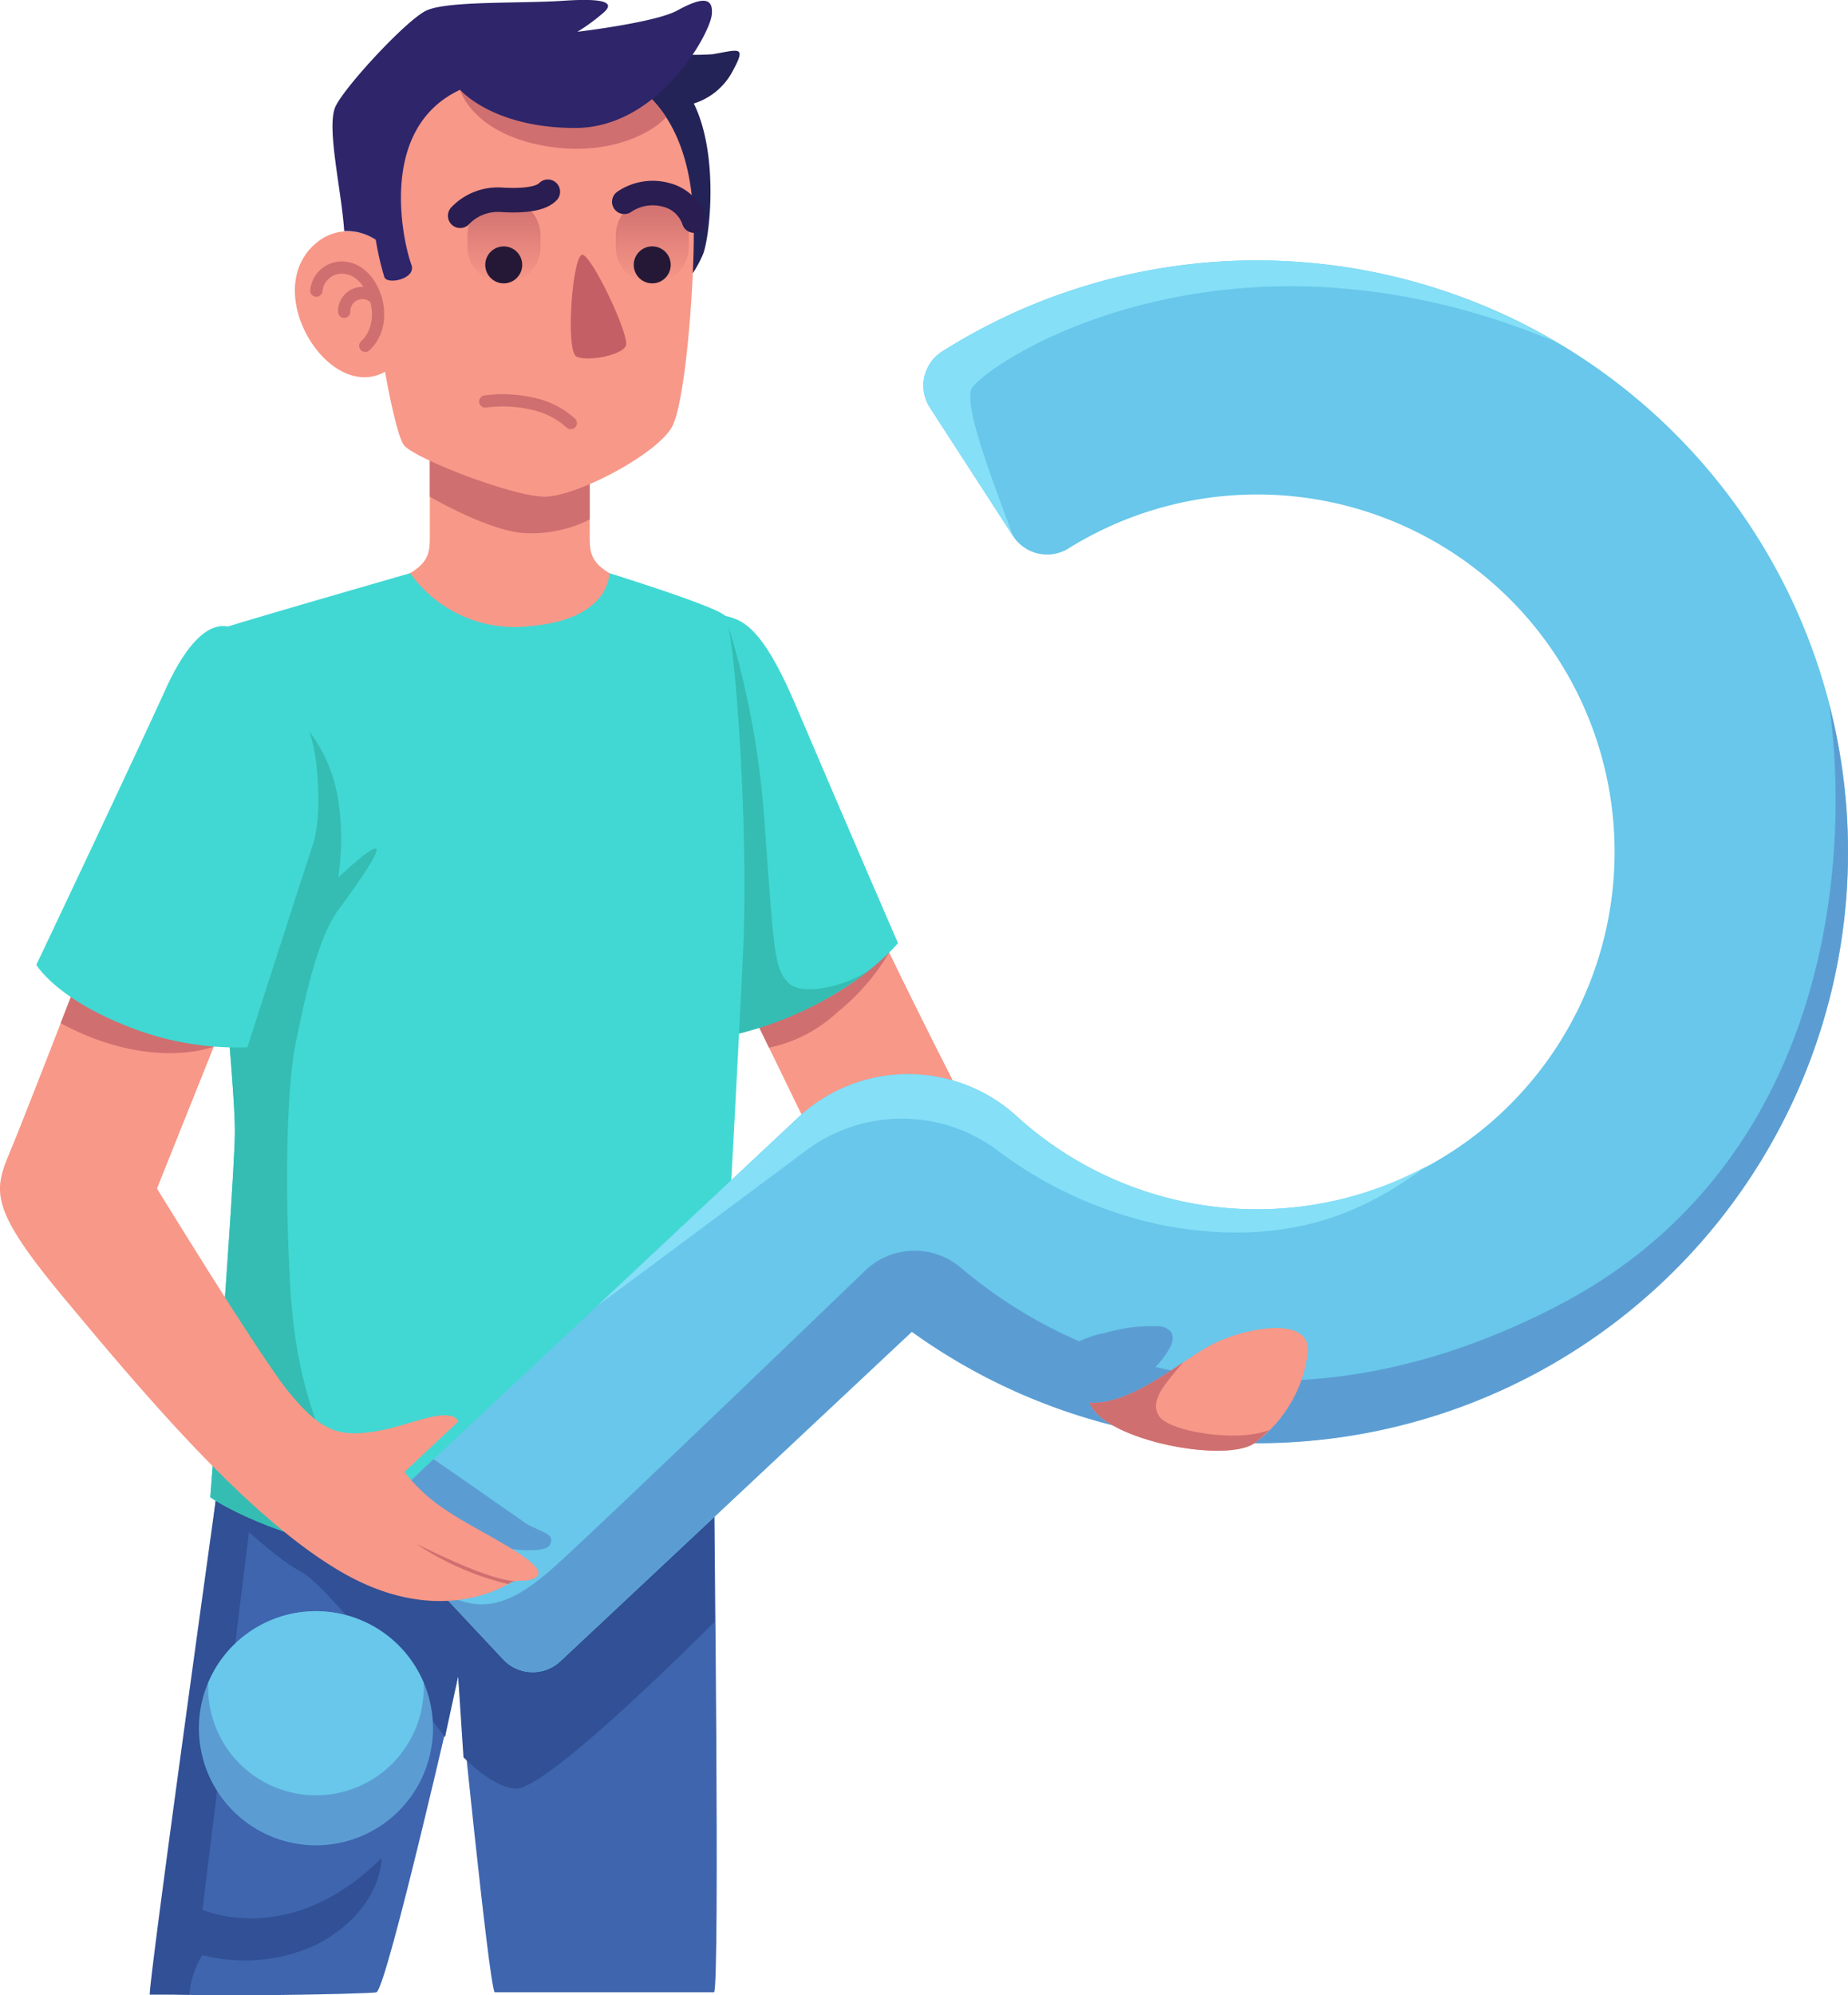 <svg xmlns="http://www.w3.org/2000/svg" xmlns:xlink="http://www.w3.org/1999/xlink" width="150.882" height="162.859" viewBox="0 0 150.882 162.859">
  <defs>
    <linearGradient id="linear-gradient" x1="0.5" y1="0.016" x2="0.5" y2="0.999" gradientUnits="objectBoundingBox">
      <stop offset="0" stop-color="#cf6f70"/>
      <stop offset="1" stop-color="#f89888"/>
    </linearGradient>
  </defs>
  <g id="Group_329" data-name="Group 329" transform="translate(-66.573 -142.524)">
    <path id="Path_197" data-name="Path 197" d="M136.554,201.158s1.3.241,6.79,12.9,12.71,26.474,12.71,26.474l-10.36,7.012-8.09-16.641Z" transform="translate(-10.511 -7.536)" fill="#f89888"/>
    <path id="Path_198" data-name="Path 198" d="M149.839,231.737a18.246,18.246,0,0,1-4.263,4.9,11.654,11.654,0,0,1-5.55,2.865l-2.266-4.661Z" transform="translate(-10.666 -11.466)" fill="#cf6f70"/>
    <path id="Path_199" data-name="Path 199" d="M136.246,200.193c1.352.349,2.961.729,5.746,7.257,4.6,10.789,8.371,19.463,8.371,19.463s-4.483,5.545-14.118,7.638Z" transform="translate(-10.472 -7.412)" fill="#41d8d3"/>
    <path id="Path_200" data-name="Path 200" d="M148.106,229.045c-1.945,1.409-5.578,2.215-6.662,1.132-1.2-1.2-1.2-2.5-1.956-12.8a70.96,70.96,0,0,0-3.241-17.179v34.359A28.387,28.387,0,0,0,148.106,229.045Z" transform="translate(-10.472 -7.412)" fill="#35bdb3"/>
    <path id="Path_205" data-name="Path 205" d="M87.572,282.984s-4.679,39.076-4.584,40.12c.043.473,17.241.156,17.709,0,.855-.285,6.672-25.792,6.672-25.792s2.5,25.127,2.98,25.792H128.27c.475-.854,0-40.763,0-40.763Z" transform="translate(-3.391 -17.97)" fill="#3e65ae"/>
    <path id="Path_206" data-name="Path 206" d="M82.191,323.384h3.24a7.186,7.186,0,0,1,1.058-3.237A13.714,13.714,0,0,0,96,319.2c5.211-2.836,5.116-6.962,5.116-6.962-7.5,7.476-14.625,4.215-14.625,4.215l4.121-33.426h0l-3.039.048S82.1,322.34,82.191,323.384Z" transform="translate(-3.391 -18.058)" fill="#315095"/>
    <path id="Path_208" data-name="Path 208" d="M107.245,302.275c.654-3.014,1.07-4.962,1.07-4.962s.173,2.681.436,6.615c1.153,1.132,2.786,2.448,4.236,2.556,2.511.187,15.558-12.913,16.274-13.633-.021-6.16-.045-10.51-.045-10.51l-40.7.643s4.575,4.573,6.947,5.767S107.245,302.275,107.245,302.275Z" transform="translate(-4.337 -17.97)" fill="#315095"/>
    <path id="Path_214" data-name="Path 214" d="M107.592,185.672v6.4c0,2.075-.7,2.79-6.709,4.937,0,0,1.645,3.577,13.237,3.577s13.237-3.577,13.237-3.577c-6.011-2.146-6.709-2.862-6.709-4.937v-6.4Z" transform="translate(-5.927 -5.546)" fill="#f89888"/>
    <path id="Path_215" data-name="Path 215" d="M108.581,188.609s4.615,2.7,7.544,2.96a10.592,10.592,0,0,0,5.511-1.1v-4.8H108.581Z" transform="translate(-6.916 -5.546)" fill="#cf6f70"/>
    <path id="Path_216" data-name="Path 216" d="M132.585,165.415a9.874,9.874,0,0,0,.816-1.508c.566-1.346,1.347-8.133-.736-12.343a5.41,5.41,0,0,0,3.163-2.623c1.159-2.136.554-1.77-1.622-1.4a21.916,21.916,0,0,1-5.943-.405Z" transform="translate(-9.446 -0.592)" fill="#242357"/>
    <path id="Path_217" data-name="Path 217" d="M115.858,147.982c-6.42,0-13.313,1.7-13.313,14.823a4,4,0,0,0-4.531,0c-2.735,1.94-2.455,5.475-.945,8.025s4.059,3.964,6.231,2.737c0,0,.85,4.91,1.511,5.949s8.874,4.248,11.518,4.248,9.441-3.588,10.479-5.854,1.7-11.141,1.7-15.483S127.943,147.982,115.858,147.982Z" transform="translate(-5.291 -0.702)" fill="#f89888"/>
    <path id="Path_218" data-name="Path 218" d="M128.979,161.162h0A2.982,2.982,0,0,0,126,164.144v.92a2.982,2.982,0,0,0,2.982,2.982h0a2.982,2.982,0,0,0,2.983-2.982v-.92A2.982,2.982,0,0,0,128.979,161.162Z" transform="translate(-9.154 -2.396)" fill="url(#linear-gradient)"/>
    <path id="Path_219" data-name="Path 219" d="M115.091,161.162h0a2.982,2.982,0,0,0-2.982,2.982v.92a2.982,2.982,0,0,0,2.982,2.982h0a2.983,2.983,0,0,0,2.983-2.982v-.92A2.983,2.983,0,0,0,115.091,161.162Z" transform="translate(-7.369 -2.396)" fill="url(#linear-gradient)"/>
    <path id="Path_220" data-name="Path 220" d="M117.848,147.982a17.872,17.872,0,0,0-6.431.976v1.6s.89,3.267,6.288,4.455,9.32-.838,10.526-2.224C126.473,150.087,123.361,147.982,117.848,147.982Z" transform="translate(-7.28 -0.702)" fill="#cf6f70"/>
    <path id="Path_221" data-name="Path 221" d="M103,162.1a22.5,22.5,0,0,0,.707,3.068c.288.613,2.655.094,2.193-1.061s-3.059-10.967,3.982-14.256c0,0,2.655,3.117,9.408,3.117s10.966-7.619,11.139-9.235-1.039-1.327-2.828-.346-8.138,1.731-8.138,1.731a16.106,16.106,0,0,0,2.193-1.616c.866-.808-.086-1.135-3.347-.916-3.536.237-9.292,0-11.117.769-1.551.653-6.6,6.092-7.461,7.814-.81,1.622.464,6.806.69,10.219A4.281,4.281,0,0,1,103,162.1Z" transform="translate(-5.744)" fill="#2f256a"/>
    <path id="Path_222" data-name="Path 222" d="M114.073,200.522a10.467,10.467,0,0,1-9.821-4.313s-13.4,3.85-15.315,4.491-1.828,3.291-1.1,13.8,2.1,23.585,2.1,27.24-2.01,29.893-2.01,29.893,7.5,5.21,21.3,5.21,19.836-5.576,19.836-5.576,1.919-34.1,2.377-44.427-.752-26.447-1.481-27.163c-.816-.8-9.448-3.472-9.448-3.472S120.62,199.963,114.073,200.522Z" transform="translate(-4.188 -6.9)" fill="#41d8d3"/>
    <path id="Path_223" data-name="Path 223" d="M100.034,273.166c-2.8-2.935-5.062-8.745-5.519-16.755-.543-9.5-.163-16.839.371-19.585,1.183-6.08,2.248-9.463,3.536-11.215s3.554-4.919,3.07-5.028-3.07,2.368-3.07,2.368a20.826,20.826,0,0,0,0-6.349,12.513,12.513,0,0,0-2.4-5.645c1.166,2.957.6,8.068.6,8.068L87.737,214.2c.046.692.1,1.42.151,2.2.731,10.513,2.1,23.585,2.1,27.24s-2.01,29.893-2.01,29.893,7.5,5.21,21.3,5.21a43.337,43.337,0,0,0,9.2-.932C109.236,277.858,101.781,275,100.034,273.166Z" transform="translate(-4.237 -8.796)" fill="#35bdb3"/>
    <g id="Group_328" data-name="Group 328" transform="translate(82.813 163.783)">
      <path id="Path_224" data-name="Path 224" d="M176.014,147.649a48.023,48.023,0,0,0-30.726,7.166,3.3,3.3,0,0,0-1,4.581l6.8,10.5a3.31,3.31,0,0,0,4.546.974,29.174,29.174,0,1,1-4.288,46.337,13.151,13.151,0,0,0-17.844.16l-3.686,3.454-28.77,26.957a3.3,3.3,0,0,0-.152,4.657l8.561,9.138a3.3,3.3,0,0,0,4.657.151l28.706-26.9a48.259,48.259,0,1,0,33.2-87.178Z" transform="translate(-84.604 -147.385)" fill="#68c7ea"/>
      <path id="Path_225" data-name="Path 225" d="M100.888,288.581l1.384,1.477a14.115,14.115,0,0,0,5.086.04,3.492,3.492,0,0,0,2.548-1.42s3.049.459,3.383-.357-.418-.9-1.838-1.606c0,0-5.152-3.6-7.687-5.344l-2.724,2.552A3.3,3.3,0,0,0,100.888,288.581Z" transform="translate(-84.604 -183.533)" fill="#5b9dd3"/>
      <path id="Path_226" data-name="Path 226" d="M220.639,208.976a47.692,47.692,0,0,0-1.526-11.912c1.931,14.174-.746,37.895-22.131,49.017-19.278,10.027-36.971,6.926-48.827-3.125a5.824,5.824,0,0,0-7.786.307c-7.75,7.458-24.072,23.133-25.991,24.708-2.324,1.906-5.363,4.023-9.215.942l5.679,6.062a3.3,3.3,0,0,0,4.657.151l28.706-26.9a48.234,48.234,0,0,0,76.433-39.253Z" transform="translate(-85.998 -160.788)" fill="#5b9dd3"/>
      <path id="Path_227" data-name="Path 227" d="M179.03,271.9a5.52,5.52,0,0,0,2-.669,7.874,7.874,0,0,0,2.259-1.845,7.03,7.03,0,0,0,.7-1,2.234,2.234,0,0,0,.283-.691.982.982,0,0,0-.12-.723,1.438,1.438,0,0,0-1.181-.467,13.322,13.322,0,0,0-4.143.538,8.541,8.541,0,0,0-3.577,1.548c-1.248,1.146.313,2.215,1.328,2.727a4.34,4.34,0,0,0,2.162.6C178.842,271.921,178.936,271.913,179.03,271.9Z" transform="translate(-104.783 -179.52)" fill="#5b9dd3"/>
      <path id="Path_228" data-name="Path 228" d="M78.93,307.414a9.556,9.556,0,1,1,9.042,10.043A9.555,9.555,0,0,1,78.93,307.414Z" transform="translate(-78.917 -188.115)" fill="#5b9dd3"/>
      <path id="Path_229" data-name="Path 229" d="M97.546,304.964c.013-.256.01-.509,0-.761a9.541,9.541,0,0,0-17.59,0,8.8,8.8,0,0,0,17.589.765Z" transform="translate(-79.196 -188.115)" fill="#68c7ea"/>
      <path id="Path_230" data-name="Path 230" d="M167.247,169.895c-1.633-4.432-3.891-10.222-3.439-11.919s20.254-15.408,47.67-3.975a48.082,48.082,0,0,0-50.024.813,3.3,3.3,0,0,0-1,4.581Z" transform="translate(-100.77 -147.385)" fill="#84dff7"/>
      <path id="Path_231" data-name="Path 231" d="M191.191,245.837v0a29.111,29.111,0,0,1-33.513-4.092,13.151,13.151,0,0,0-17.844.16l-3.686,3.454L123.49,257.215h0c-.221.207,9.578-7.093,17.016-12.641a13.062,13.062,0,0,1,15.446-.156,33.705,33.705,0,0,0,14.079,6.327C180.966,252.665,187.049,248.827,191.191,245.837Z" transform="translate(-90.941 -171.921)" fill="#84dff7"/>
    </g>
    <path id="Path_232" data-name="Path 232" d="M170.4,273.005c3.449.215,7.489-3.473,10.005-4.764,2.795-1.435,8.485-2.46,7.756,1a10.714,10.714,0,0,1-4.182,6.967C181.835,278.036,171.536,276.11,170.4,273.005Z" transform="translate(-14.861 -15.987)" fill="#f89888"/>
    <path id="Path_233" data-name="Path 233" d="M122.769,166.386c-.833-.25-1.448,7.887-.509,8.313s3.688-.115,4.03-.882S123.622,166.642,122.769,166.386Z" transform="translate(-8.613 -3.066)" fill="#c46065"/>
    <path id="Path_234" data-name="Path 234" d="M113.777,167.11a1.508,1.508,0,1,1,1.509,1.508A1.509,1.509,0,0,1,113.777,167.11Z" transform="translate(-7.584 -2.966)" fill="#251836"/>
    <path id="Path_235" data-name="Path 235" d="M127.688,167.11a1.509,1.509,0,1,1,1.509,1.508A1.509,1.509,0,0,1,127.688,167.11Z" transform="translate(-9.372 -2.966)" fill="#251836"/>
    <path id="Path_236" data-name="Path 236" d="M118.582,160.482c-.679.7-2.4.735-3.719.661a4.261,4.261,0,0,0-3.437,1.3" transform="translate(-7.281 -2.308)" fill="none" stroke="#291d51" stroke-linecap="round" stroke-miterlimit="10" stroke-width="2"/>
    <path id="Path_237" data-name="Path 237" d="M126.8,161.318a4.122,4.122,0,0,1,3.411-.566,3.207,3.207,0,0,1,2.288,2.1" transform="translate(-9.257 -2.323)" fill="none" stroke="#291d51" stroke-linecap="round" stroke-miterlimit="10" stroke-width="2"/>
    <path id="Path_238" data-name="Path 238" d="M113.777,180.113a10.968,10.968,0,0,1,3.917.191,6.707,6.707,0,0,1,3.064,1.57" transform="translate(-7.584 -4.819)" fill="none" stroke="#cf6f70" stroke-linecap="round" stroke-miterlimit="10" stroke-width="1"/>
    <path id="Path_239" data-name="Path 239" d="M97.95,169.468a2.089,2.089,0,0,1,2.554-1.827c2.163.4,3.547,4.356,1.441,6.332" transform="translate(-5.548 -3.223)" fill="none" stroke="#cf6f70" stroke-linecap="round" stroke-miterlimit="10" stroke-width="1"/>
    <path id="Path_240" data-name="Path 240" d="M100.558,171.5a1.485,1.485,0,0,1,2.58-1.053" transform="translate(-5.882 -3.527)" fill="none" stroke="#cf6f70" stroke-linecap="round" stroke-miterlimit="10" stroke-width="1"/>
    <path id="Path_241" data-name="Path 241" d="M74.1,235.9s-3.8,9.8-4.8,12.22c-1.452,3.524-2.178,4.653,4.257,12.375s15.147,18.116,22.868,22.473c6.687,3.772,11.69,1.884,13.65.7.3-.184.939-.083,1.326-.156,3.4-.653-4-3.877-6.566-5.659a13.938,13.938,0,0,1-3.5-3.185l4.394-4.117s-.179-.736-1.861-.438-3.58,1.176-5.957,1.373-3.761-.593-6.038-3.366-10.742-16.588-10.742-16.588l4.641-11.588Z" transform="translate(-1.74 -12.002)" fill="#f89888"/>
    <path id="Path_242" data-name="Path 242" d="M86.5,239.947s-5.062,2.067-12.507-1.9l.833-2.145Z" transform="translate(-2.471 -12.002)" fill="#cf6f70"/>
    <path id="Path_243" data-name="Path 243" d="M88.054,201.486c-1.465-.919-3.564-.1-5.841,4.949s-10.494,22.374-10.494,22.374,1.485,2.573,7.029,4.851a24.156,24.156,0,0,0,10.2,1.882s4.456-13.86,5.346-16.533S95.479,206.138,88.054,201.486Z" transform="translate(-2.178 -7.536)" fill="#41d8d3"/>
    <path id="Path_244" data-name="Path 244" d="M115.407,290.16c-2.276-.066-7.6-2.84-8.065-3.02a23.394,23.394,0,0,0,7.486,3.268A1.133,1.133,0,0,1,115.407,290.16Z" transform="translate(-6.757 -18.587)" fill="#cf6f70"/>
    <path id="Path_245" data-name="Path 245" d="M183.977,276.625c.39-.333.751-.655,1.087-.98l-.01,0c-2.659,1.048-8.222.107-8.993-1.145s.385-2.5,1.966-4.37c-2.317,1.547-5.128,3.444-7.63,3.287C171.536,276.525,181.835,278.451,183.977,276.625Z" transform="translate(-14.861 -16.401)" fill="#cf6f70"/>
  </g>
</svg>
